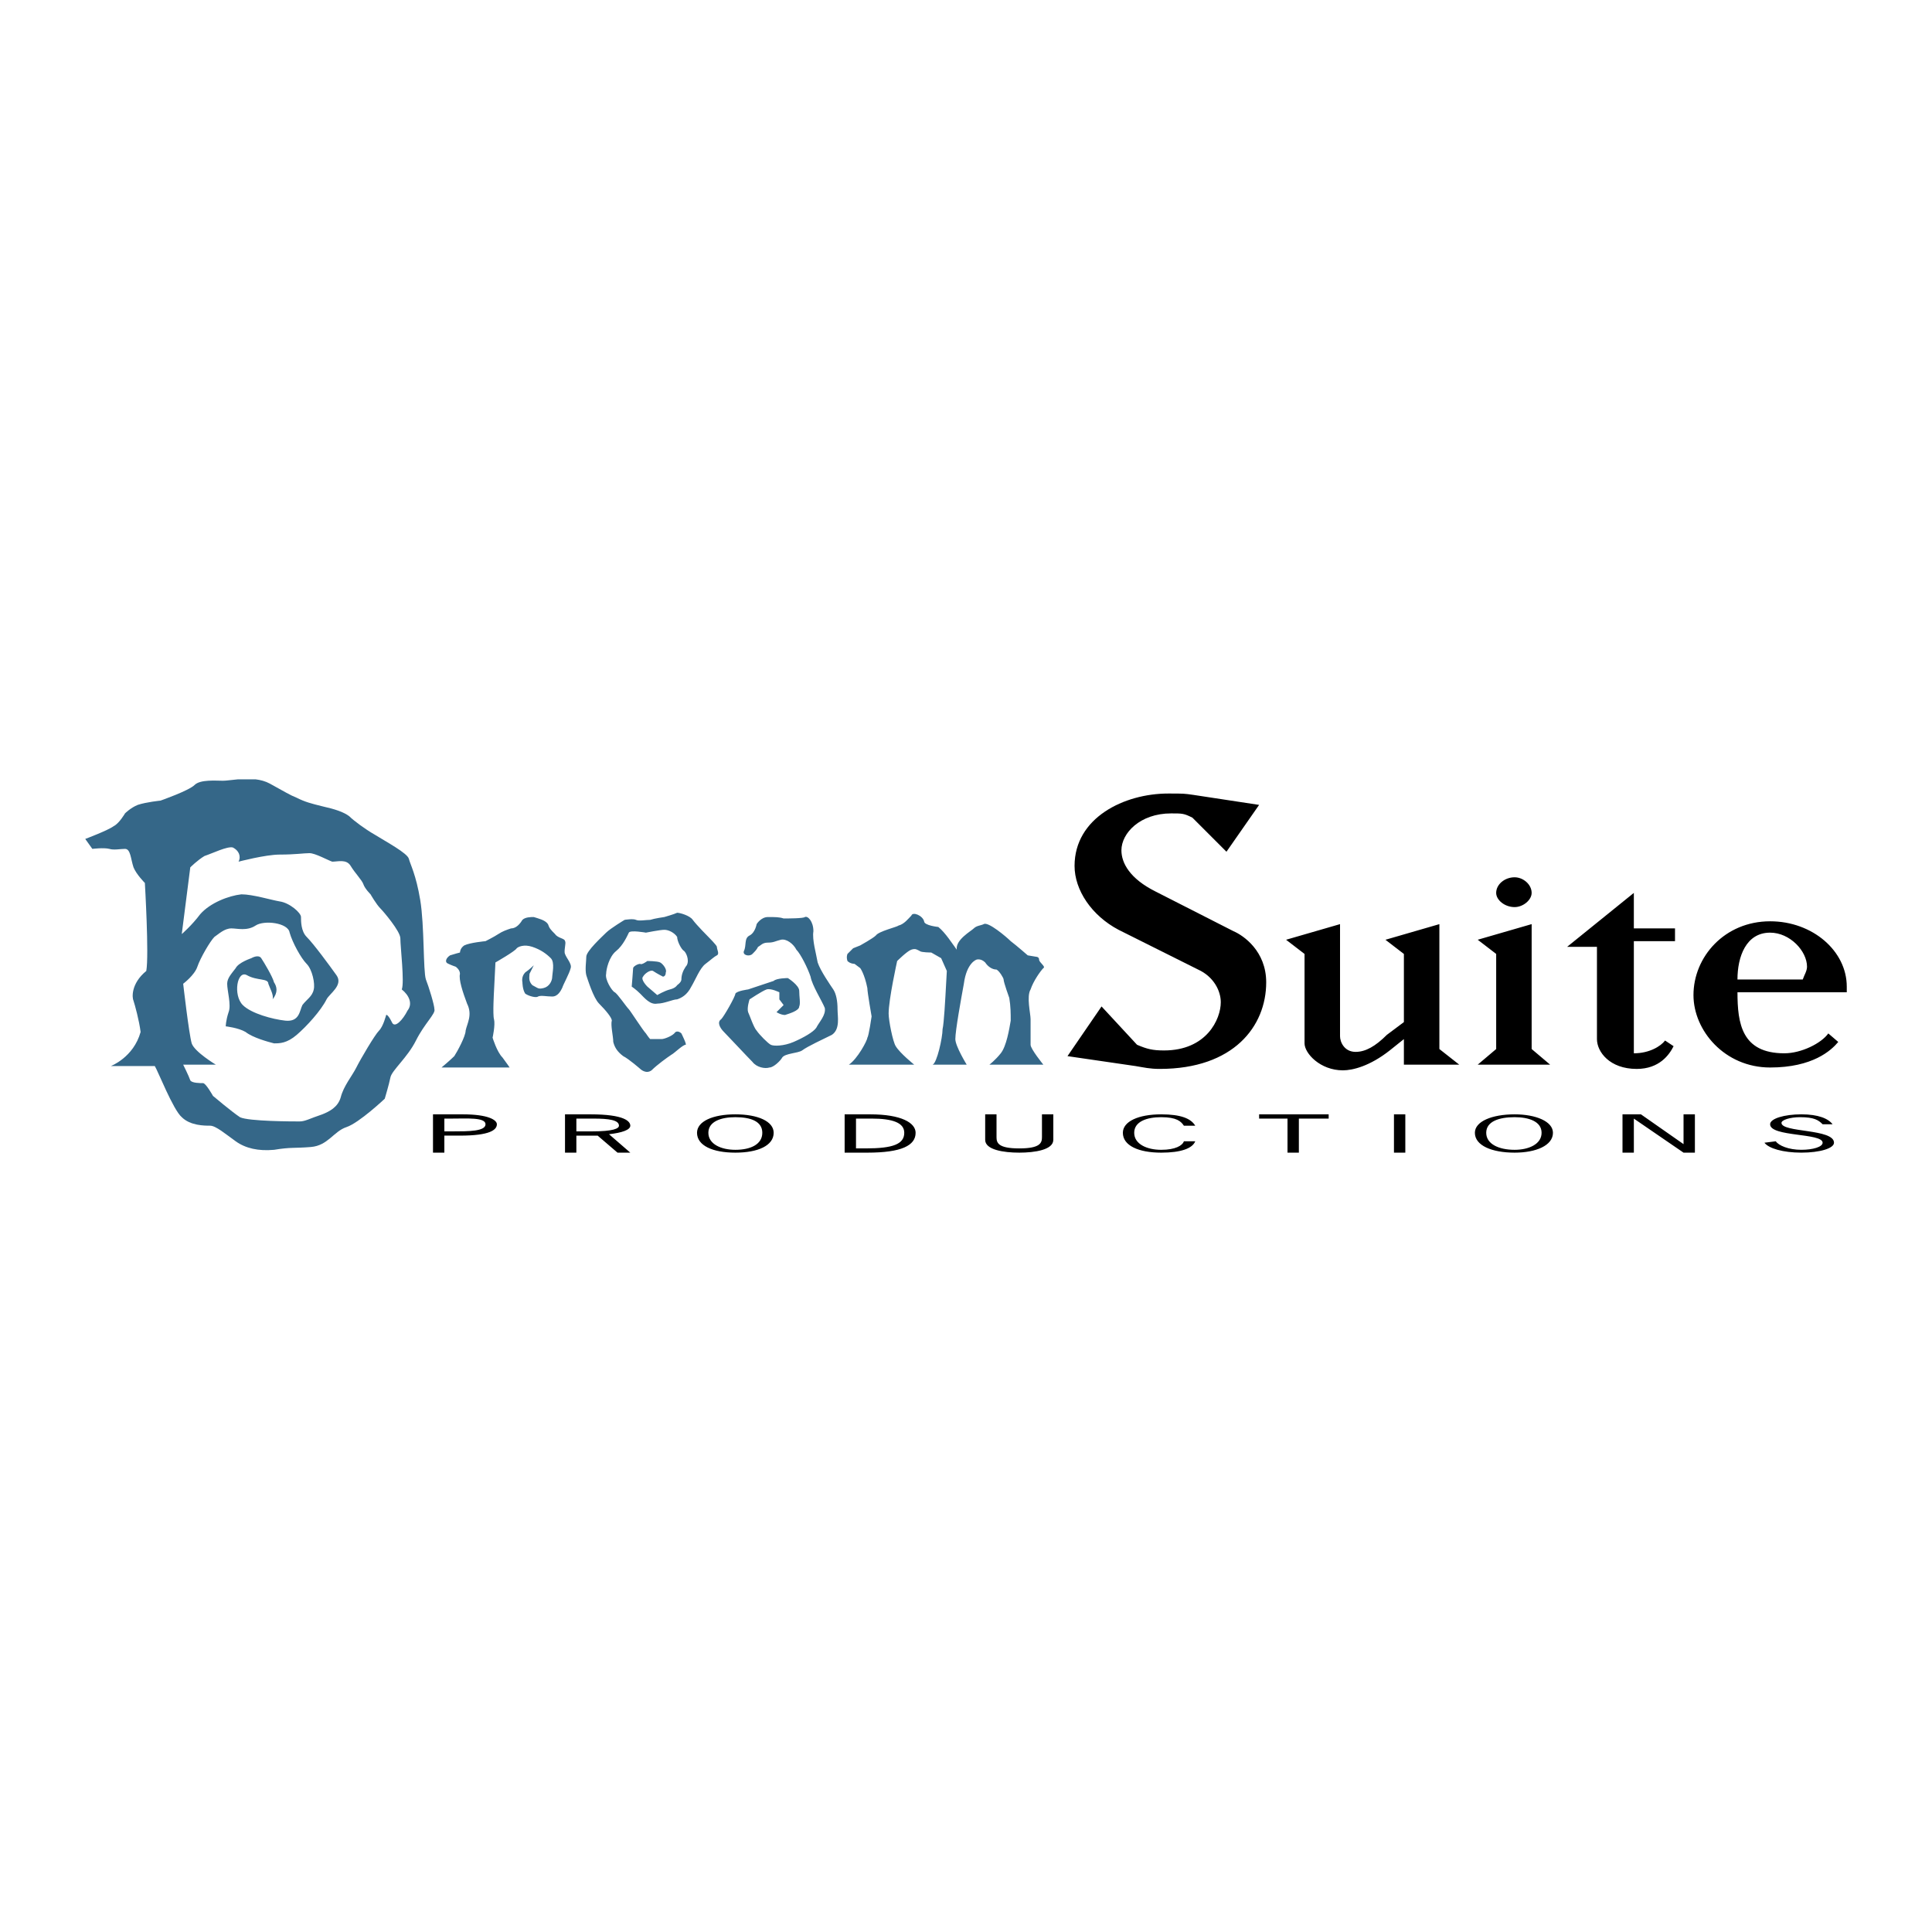 <svg xmlns="http://www.w3.org/2000/svg" width="2500" height="2500" viewBox="0 0 192.756 192.756"><g fill-rule="evenodd" clip-rule="evenodd"><path fill="#fff" d="M0 0h192.756v192.756H0V0z"/><path d="M43.342 100.697c0-.424-.566-2.266-.85-2.975-.283-.85-.141-5.381-.566-7.93-.425-2.549-.991-3.541-1.133-4.107s-2.266-1.7-3.399-2.408c-.991-.566-2.124-1.416-2.549-1.841-.566-.425-1.417-.708-2.691-.992-1.133-.283-1.699-.424-2.549-.85-.708-.283-1.133-.566-2.69-1.416-.436-.237-.926-.366-1.425-.425h-1.736c-.635.055-1.181.142-1.512.142-.708 0-2.266-.142-2.832.425s-3.399 1.558-3.399 1.558-1.416.142-2.266.425c-.708.283-1.274.849-1.274.849s-.566.992-1.133 1.275c-.566.425-2.833 1.274-2.833 1.274l.708.992s1.133-.142 1.699 0c.425.142 1.133 0 1.558 0 .566 0 .566.991.85 1.841.283.708 1.133 1.558 1.133 1.558s.425 7.223.142 8.78c-1.558 1.275-1.417 2.691-1.275 2.975.142.426.567 1.982.708 3.115-.708 2.549-2.974 3.4-2.974 3.4h4.39c.283.424 1.841 4.389 2.691 5.098.85.85 2.266.85 2.832.85s1.558.85 2.549 1.557c.992.709 2.267.992 3.824.85 1.699-.281 1.982-.141 3.682-.281 1.7-.143 2.266-1.559 3.541-1.984 1.274-.424 3.823-2.832 3.823-2.832s.425-1.416.566-2.125c.142-.707 1.7-1.982 2.549-3.682.85-1.7 1.982-2.69 1.841-3.116zm-2.691.143c-.425.85-1.275 1.84-1.558 1.133-.425-.85-.566-.709-.566-.709s-.283 1.133-.708 1.559c-.425.424-1.841 2.832-2.266 3.682s-1.274 1.842-1.558 2.975c-.283.99-1.133 1.416-1.841 1.699-1.275.424-1.699.707-2.266.707-.566 0-5.098 0-5.948-.424-.85-.566-2.691-2.125-2.691-2.125s-.708-1.273-.991-1.273-1.133 0-1.274-.283c-.142-.426-.708-1.559-.708-1.559h3.257s-2.124-1.275-2.407-2.125c-.283-.99-.85-5.947-.85-5.947s1.133-.85 1.416-1.699c.283-.85 1.274-2.549 1.699-2.974.425-.283.992-.85 1.7-.85.566 0 1.558.283 2.408-.284.849-.566 3.257-.283 3.398.708.283.992 1.133 2.549 1.699 3.116.567.566.85 1.982.708 2.549-.141.709-.708.992-1.133 1.559-.283.566-.283 1.699-1.699 1.557-1.274-.141-3.399-.707-4.249-1.557-.991-.992-.566-3.541.425-2.975s2.125.283 2.125.85c.142.426.566 1.133.425 1.559.566-.709.425-1.275.142-1.701-.142-.566-.992-1.982-1.274-2.407-.283-.425-.992 0-.992 0s-1.275.424-1.558.991c-.424.566-.849.992-.849 1.559 0 .709.425 2.125.141 2.832-.283.85-.283 1.416-.283 1.416s1.274.143 1.983.566c.708.566 2.266.992 2.833 1.133.566 0 1.274 0 2.266-.85s2.408-2.406 2.974-3.539c.283-.566 1.7-1.416.992-2.408s-2.267-3.116-2.975-3.824c-.566-.566-.566-1.558-.566-1.983 0-.425-1.133-1.416-2.124-1.558-.85-.141-2.691-.708-3.824-.708-1.275.142-3.116.85-4.107 1.983-.85 1.133-1.841 1.983-1.841 1.983l.85-6.656s.708-.708 1.416-1.133c.85-.283 2.266-.991 2.833-.85.566.283.85.85.566 1.416 0 0 2.691-.708 4.107-.708 1.558 0 2.407-.142 2.974-.142.567 0 1.841.708 2.266.85.566 0 1.417-.283 1.841.425s1.133 1.416 1.274 1.841.708.991.708.991.566.992.991 1.417c.283.283 1.983 2.266 1.983 2.974 0 .85.424 4.389.142 5.098.706.564 1.131 1.414.564 2.123zM48.44 93.9s.85-.425 1.275-.708c.425-.283.85-.425 1.274-.566.283 0 .708-.142 1.133-.85.283-.283.85-.283 1.133-.283.425.142 1.133.283 1.416.708.142.425.283.566.708.991.283.425.992.425.992.708.141.142-.142.991 0 1.274.141.425.708.992.566 1.416-.142.566-.708 1.559-.85 1.984-.142.283-.425.85-.992.85s-1.133-.143-1.416 0c-.142.141-.85 0-1.274-.283-.283-.426-.283-1.135-.283-1.135s-.142-.566.283-.99c.425-.283.85-.709.85-.709l-.425.85c0 .283-.142.709.283 1.135.566.283.566.424 1.133.283.566-.143.85-.709.85-1.135 0-.283.283-1.416-.142-1.84-.425-.425-.991-.85-1.841-1.133s-1.416 0-1.558.142c-.142.283-2.125 1.416-2.125 1.416l-.142 2.834s-.142 2.406 0 2.832c.142.566-.142 1.84-.142 1.84s.425 1.416.992 1.982c.424.566.708.992.708.992H44.05s.85-.709 1.274-1.133c.283-.426 1.133-1.982 1.133-2.549.142-.709.708-1.559.142-2.691-.425-1.133-.85-2.408-.708-2.975 0-.424-.425-.707-.425-.707s-.425-.143-.708-.283c-.425-.143-.283-.567.142-.85.425-.142.991-.283.991-.283s0-.425.425-.708c.566-.284 2.124-.426 2.124-.426zM64.443 93.05s1.416-.283 1.841-.283.992.283 1.274.708c0 .425.425 1.274.708 1.416.283.283.566 1.132.142 1.558-.284.424-.425.85-.425 1.273 0 .283-.425.568-.425.568s-.142.283-.708.424c-.566.143-1.274.566-1.274.566l-.992-.85s-.708-.709-.425-.992c.142-.283.708-.707.992-.566.425.283.991.566.991.566s.283 0 .283-.424c.142-.283-.283-.85-.566-.992-.283-.141-1.275-.141-1.275-.141s-.566.424-.708.284c-.283 0-.708.283-.708.424 0 .143-.142 1.842-.142 1.842s.425.283.85.709c.425.424.992 1.133 1.7.99.708 0 1.558-.424 1.982-.424.425-.143.992-.426 1.417-1.275.425-.709.85-1.842 1.416-2.266.566-.425.85-.708 1.133-.85s0-.566 0-.85c0-.142-.85-.991-.85-.991s-1.133-1.133-1.558-1.7c-.283-.425-1.275-.708-1.558-.708-.283.142-1.274.425-1.274.425s-.992.142-1.416.283c-.425 0-1.133.142-1.417 0-.283-.141-1.133 0-1.133 0s-1.416.85-1.841 1.274c-.425.425-1.983 1.841-1.983 2.408 0 .425-.142 1.275 0 1.841.142.424.708 2.266 1.275 2.832.708.709 1.274 1.416 1.274 1.699-.142.426.142 1.559.142 2.125.142.566.425.99.991 1.416.566.283 1.699 1.275 1.699 1.275s.567.564 1.133.141c.567-.566 1.558-1.275 1.983-1.559.283-.141 1.132-.99 1.416-.99.142 0-.425-1.133-.425-1.133s-.425-.426-.708 0c-.283.283-.992.566-1.275.566h-1.132s-.142-.143-.425-.566c-.284-.283-1.558-2.266-1.7-2.408-.283-.283-1.133-1.557-1.416-1.699-.283-.141-.991-1.275-.85-1.842 0-.424.283-1.699.991-2.265s1.133-1.558 1.274-1.841c.144-.281 1.702.002 1.702.002zM75.489 92.201s.425-.708 1.133-.708 1.133 0 1.558.142c.425 0 1.982 0 2.124-.142.283-.142.85.425.85 1.417-.142.85.284 2.266.425 3.115.283.85 1.275 2.268 1.558 2.691.283.426.425 1.133.425 1.982 0 .709.284 1.982-.566 2.549-.85.426-2.408 1.133-2.974 1.559-.425.283-1.699.283-1.982.707-.142.283-.85.992-1.274.992-.425.143-1.275 0-1.7-.566-.566-.566-2.408-2.549-2.833-2.975-.425-.424-.708-.99-.283-1.273.283-.283 1.416-2.266 1.416-2.549.142-.283 1.275-.426 1.275-.426l2.549-.85c.283-.283 1.416-.283 1.416-.283s1.133.709 1.133 1.275.142 1.273 0 1.557c0 .426-.991.709-1.416.85-.425 0-.85-.283-.85-.283l.708-.707-.425-.566V99s-.85-.424-1.274-.283c-.425.143-1.7.992-1.7.992s-.283.85-.142 1.273c.142.283.566 1.559.85 1.842.284.424 1.133 1.273 1.416 1.416.284.141 1.275.141 2.266-.283.991-.426 1.982-.992 2.266-1.416.283-.566.991-1.275.85-1.982-.283-.709-1.275-2.266-1.417-3.117-.283-.85-.991-2.265-1.416-2.69-.283-.566-.991-1.133-1.558-.991s-.708.283-1.275.283c-.566 0-.708.283-.991.425-.142.283-.283.425-.566.708s-.992.142-.85-.283c.283-.566 0-1.274.566-1.558.567-.286.708-1.135.708-1.135zM84.553 95.174s-.142.283 0 .708c.283.284.708.284.708.284l.566.424s.425.566.708 1.984c0 .424.425 2.832.425 2.832s-.283 1.982-.425 2.123c0 .283-.991 2.125-1.841 2.691h6.515s-1.416-1.133-1.841-1.842c-.283-.424-.708-2.549-.708-3.256 0-1.416.85-5.241.85-5.241s.991-.991 1.416-1.133.566 0 .85.142c.142.142 1.133.142 1.133.142l.991.566.566 1.274-.142 2.551s-.142 2.689-.283 3.256c0 .85-.566 3.398-.992 3.541h3.399s-1.133-1.842-1.133-2.549c0-.85.566-3.965.85-5.523.283-2.125 1.274-2.408 1.274-2.408s.426-.142.852.283c.283.426.707.709 1.131.709.285.141.709.85.709.99 0 .283.566 1.842.566 1.842.143.85.143 1.559.143 2.266-.143.85-.426 2.549-.992 3.258-.566.707-1.133 1.133-1.133 1.133h5.381s-1.273-1.559-1.273-1.982v-2.549c0-.567-.426-2.266 0-2.975.283-.85.99-1.842 1.273-2.125.283-.141-.424-.566-.424-.849 0-.283-.283-.283-.283-.283l-.85-.142s-1.133-.991-1.699-1.416c-.426-.425-2.266-1.982-2.691-1.699-.283.141-.709.141-.992.425-.283.283-1.84 1.133-1.699 2.124-.425-.566-1.133-1.7-1.841-2.266 0 0-1.417-.142-1.417-.566-.142-.567-1.133-.992-1.274-.567-.284.284-.708.85-1.275.991-.141.142-1.982.567-2.266.992-.283.283-1.558.991-1.558.991l-.708.283-.566.566z" fill="#356788"/><path d="M115.709 106.646c-.992 0-1.559-.143-2.408-.283l-6.797-.992 3.398-4.957 3.541 3.824c.99.424 1.557.566 2.691.566 4.248 0 5.664-3.115 5.664-4.814 0-1.133-.709-2.551-2.266-3.258l-7.932-3.965c-2.689-1.417-4.391-3.965-4.391-6.373 0-4.815 4.957-7.223 9.348-7.223 1.559 0 1.559 0 2.549.142l6.516.992-3.258 4.673-3.398-3.399c-.85-.425-.992-.425-2.125-.425-3.115 0-4.957 1.983-4.957 3.683 0 1.274.85 2.832 3.398 4.106l7.789 3.966c.992.425 3.258 1.982 3.258 5.097.001 4.39-3.257 8.64-10.62 8.64zM143.607 92.201v12.461l1.982 1.559h-5.523v-2.549l-1.416 1.133c-1.982 1.559-3.682 1.982-4.672 1.982-2.268 0-3.824-1.699-3.824-2.691v-8.921l-1.842-1.416 5.383-1.558v11.188c0 .566.424 1.557 1.557 1.557.992 0 1.982-.566 3.115-1.699l1.699-1.273v-6.798l-1.84-1.416 5.381-1.559zM147.432 106.221l1.842-1.559v-9.488l-1.842-1.416 5.381-1.558v12.461l1.842 1.559h-7.223v.001zm3.681-15.72c-.99 0-1.84-.708-1.84-1.416 0-.85.85-1.558 1.84-1.558.85 0 1.699.708 1.699 1.558 0 .708-.849 1.416-1.699 1.416zM166.975 104.379c-.426.85-1.416 2.268-3.682 2.268-2.691 0-3.965-1.701-3.965-2.975v-9.206h-2.975l6.656-5.381v3.541h4.107V93.9h-4.107v11.188c1.557 0 2.691-.709 3.115-1.275l.851.566zM173.348 98.998c0 3.115.424 6.09 4.674 6.09 1.699 0 3.682-.992 4.389-1.982l.992.85c-.709.85-2.549 2.549-6.797 2.549-4.533 0-7.648-3.682-7.648-7.223 0-3.824 3.115-7.364 7.648-7.364 4.248 0 7.646 2.974 7.646 6.514v.566h-10.904zm6.513-1.275c.143-.424.426-.85.426-1.273 0-1.558-1.699-3.399-3.682-3.399-2.408 0-3.258 2.408-3.258 4.673l6.514-.001zM46.174 111.178c2.549 0 3.399.566 3.399.99 0 .566-.708 1.133-3.682 1.133h-1.558V115H43.2v-3.822h2.974zm-1.841 1.699h.85c1.558 0 3.257 0 3.257-.709 0-.707-1.841-.566-3.398-.566h-.708v1.275h-.001zM58.92 111.178c3.398 0 3.965.707 3.965 1.133 0 .424-.85.707-2.124.85l2.124 1.84h-1.274l-1.982-1.699h-2.125V115h-1.133v-3.822h2.549zm-1.416 1.699h1.558c2.125 0 2.691-.283 2.691-.566 0-.566-.991-.709-2.549-.709h-1.7v1.275zM77.189 113.018c0 1.275-1.558 1.982-3.824 1.982s-3.823-.707-3.823-1.982c0-1.133 1.558-1.84 3.823-1.84 2.266 0 3.824.707 3.824 1.84zm-6.515 0c0 1.133 1.275 1.699 2.69 1.699 1.558 0 2.691-.566 2.691-1.699s-1.133-1.557-2.691-1.557c-1.415 0-2.69.424-2.69 1.557zM86.819 111.178c3.115 0 4.532.85 4.532 1.84 0 1.275-1.417 1.982-4.815 1.982H84.27v-3.822h2.549zm-1.416 3.398h.991c2.69 0 3.824-.426 3.824-1.559 0-.99-1.133-1.416-3.257-1.416h-1.558v2.975zM105.088 113.727c0 .99-1.842 1.273-3.398 1.273-1.559 0-3.398-.283-3.398-1.273v-2.549h1.131v2.266c0 .566.143 1.133 2.268 1.133 2.123 0 2.266-.566 2.266-1.133v-2.266h1.133v2.549h-.002zM118.117 112.311c-.283-.426-.709-.85-2.266-.85-1.418 0-2.691.424-2.691 1.557s1.273 1.699 2.691 1.699c1.416 0 2.123-.424 2.266-.85h1.133c-.283.709-1.416 1.133-3.398 1.133-2.268 0-3.824-.707-3.824-1.982 0-1.133 1.557-1.84 3.824-1.84 1.982 0 2.973.424 3.398 1.133h-1.133zM132.561 111.602h-2.973V115h-1.133v-3.398h-2.832v-.424h6.938v.424zM139.076 111.178h1.133V115h-1.133v-3.822zM154.938 113.018c0 1.275-1.699 1.982-3.824 1.982-2.266 0-3.965-.707-3.965-1.982 0-1.133 1.699-1.84 3.965-1.84 2.124 0 3.824.707 3.824 1.84zm-6.657 0c0 1.133 1.275 1.699 2.832 1.699 1.416 0 2.691-.566 2.691-1.699s-1.275-1.557-2.691-1.557c-1.556 0-2.832.424-2.832 1.557zM163.01 115h-1.133v-3.822h1.84l4.25 2.972v-2.972h1.133V115h-1.133l-4.957-3.398V115zM181.844 112.168c-.424-.424-.85-.707-2.266-.707-.99 0-1.84.283-1.84.566 0 .99 5.24.566 5.24 1.982 0 .566-1.418.99-3.258.99-1.842 0-3.258-.424-3.682-.99l1.133-.143c.283.426 1.273.85 2.549.85 1.133 0 2.123-.281 2.123-.707 0-.992-5.238-.566-5.238-1.842 0-.566 1.416-.99 3.115-.99s2.689.424 3.115.99h-.991v.001z"/></g></svg>